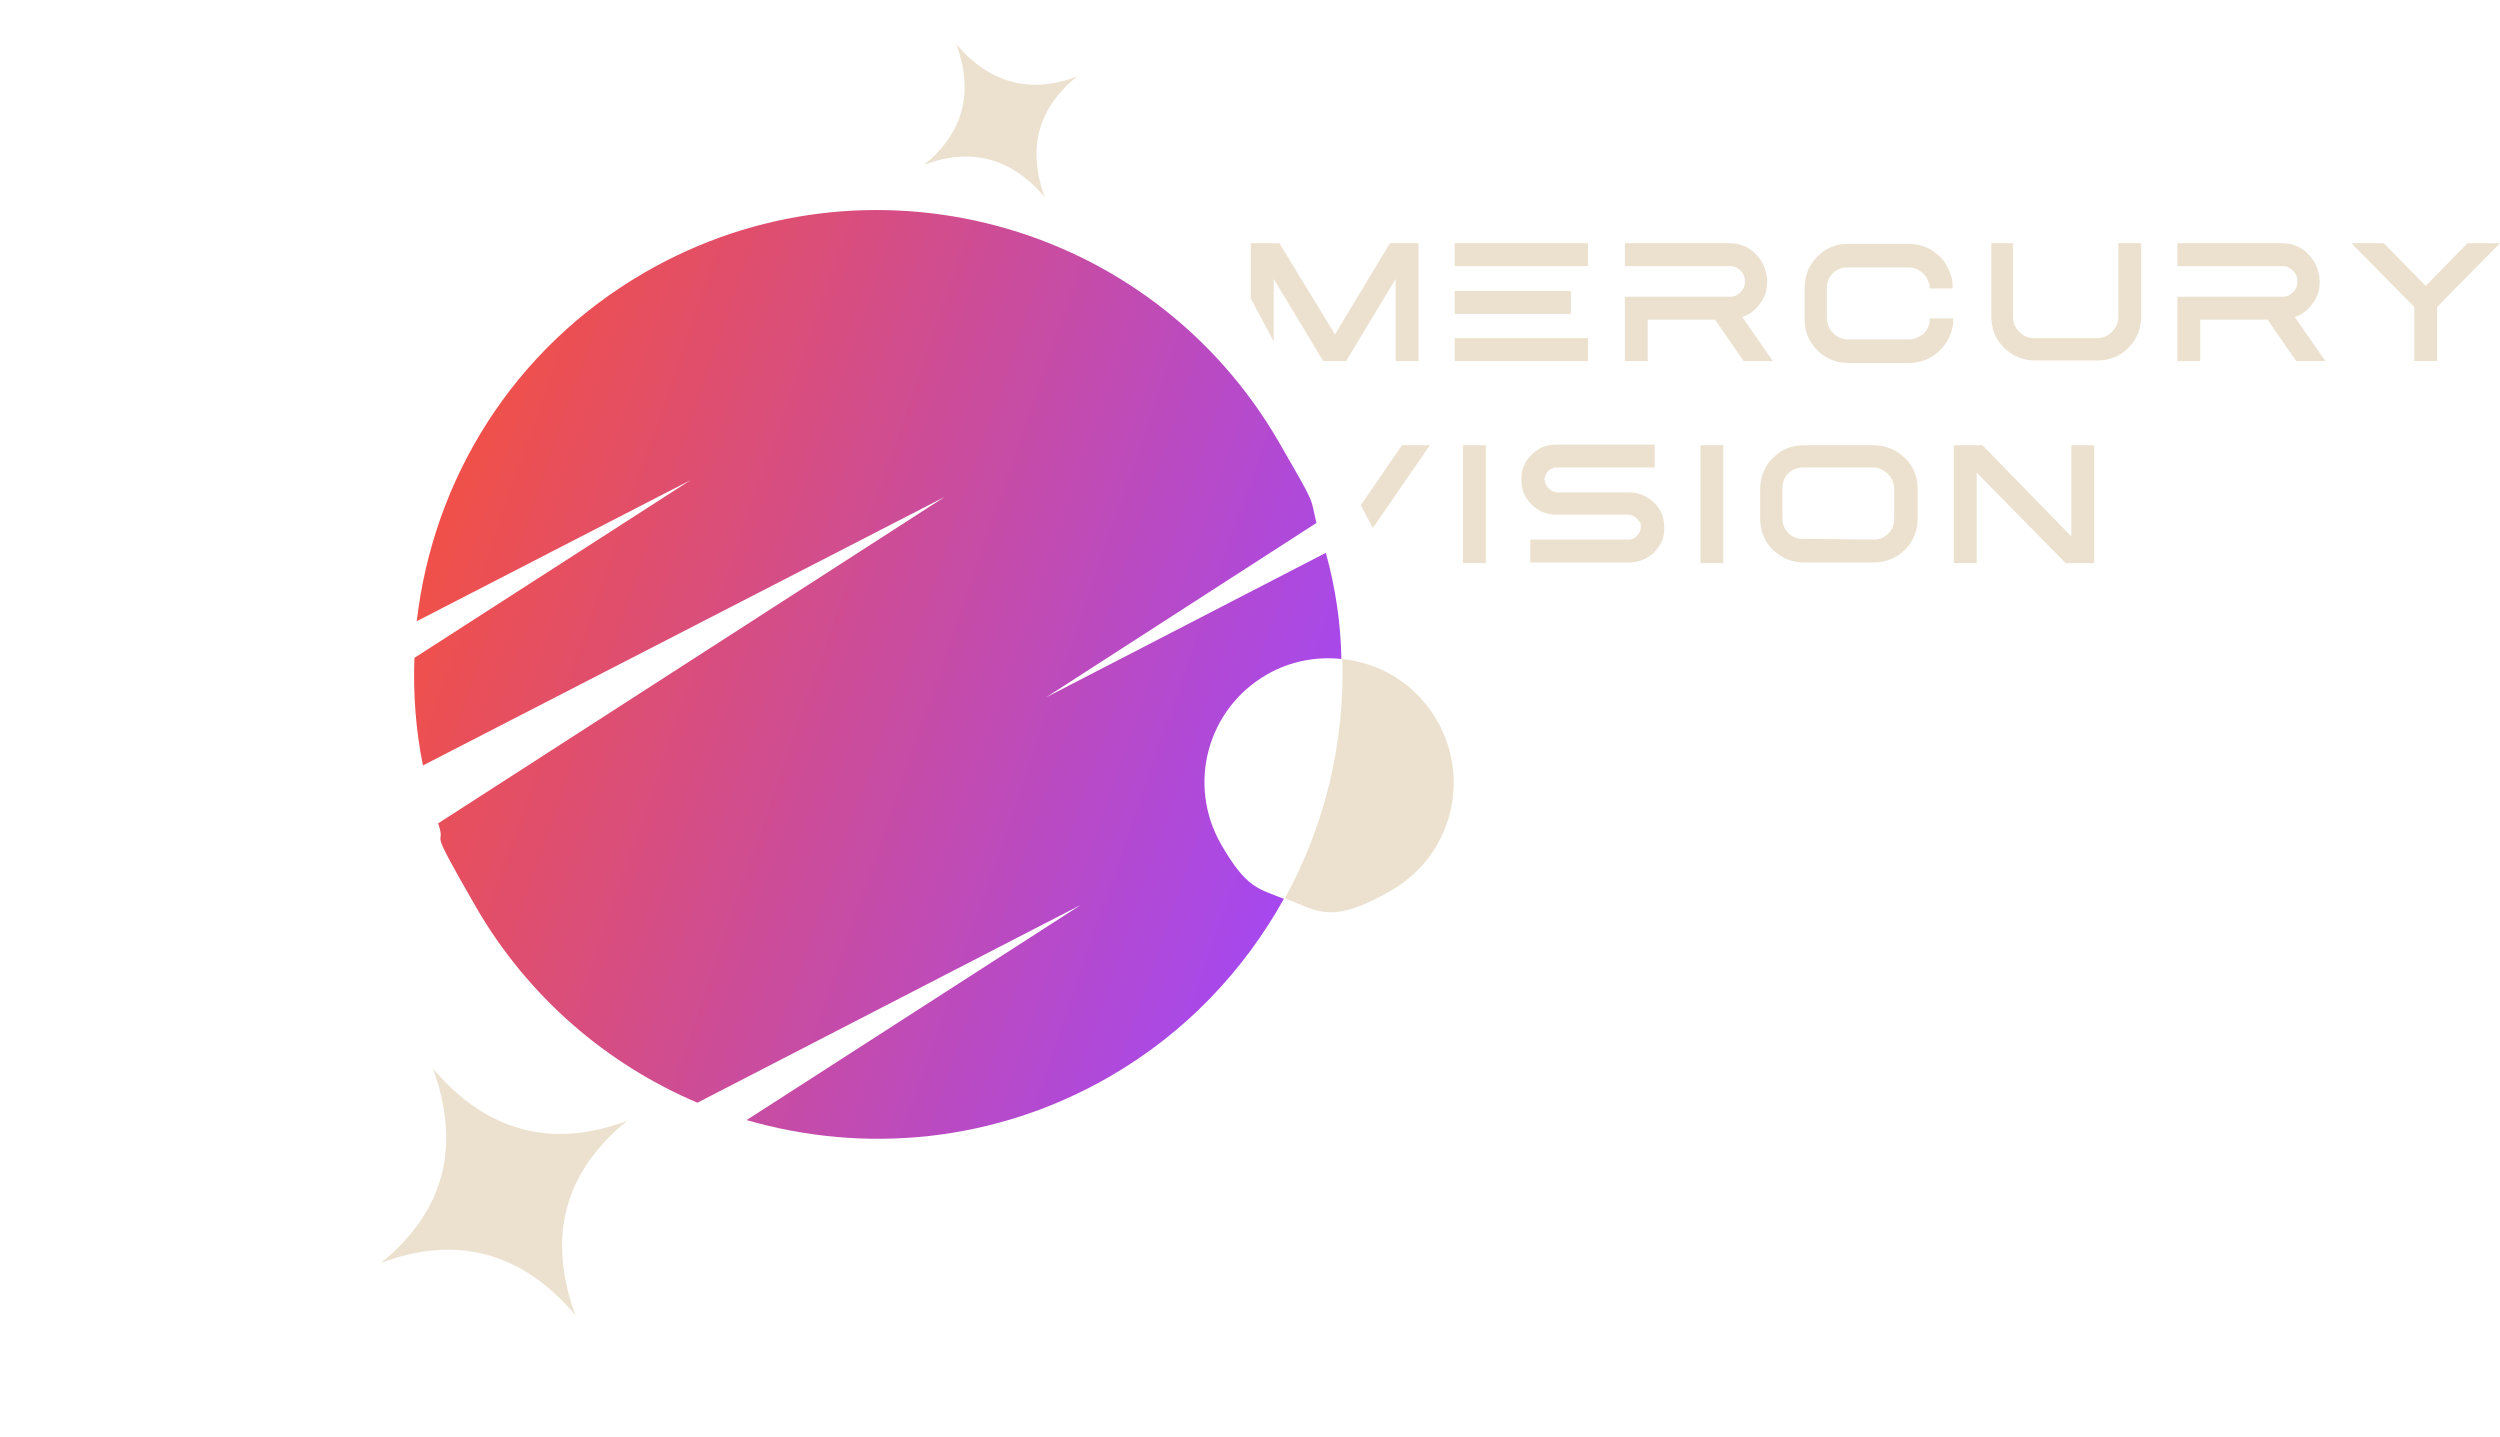 <?xml version="1.0" encoding="UTF-8"?> <svg xmlns="http://www.w3.org/2000/svg" width="1727" height="993" viewBox="0 0 1727 993" fill="none"><path d="M1026.39 389H1010.6V307.556H1026.39V389ZM1190.46 389H1174.67V307.556H1190.46V389ZM1430.44 370.069H1430.87V307.556H1446.67V389H1426.93L1365.51 326.486V389H1349.71V307.556H1369.46L1430.44 370.069ZM1143.08 322.964H1075.09C1073.77 322.964 1072.89 322.964 1072.02 323.845C1071.14 323.845 1070.26 324.725 1069.38 325.605C1068.51 326.486 1068.07 327.367 1067.63 328.247C1067.63 329.128 1066.75 330.449 1066.75 331.329L1067.19 331.769C1067.19 333.089 1067.63 334.411 1068.51 335.731C1069.38 337.052 1070.26 337.932 1071.58 338.812C1072.89 339.693 1074.21 340.134 1075.96 340.134H1125.54C1132.12 340.134 1137.82 342.775 1142.65 347.178C1147.47 352.02 1149.67 357.743 1149.67 364.347C1149.67 370.95 1148.35 374.032 1145.28 378.435C1142.21 382.837 1138.26 385.478 1133.43 387.239C1130.8 388.12 1128.17 388.56 1125.1 388.56H1057.1V372.711H1125.1C1127.29 372.711 1129.49 371.83 1130.8 370.069C1132.56 368.308 1133.43 366.548 1133.43 363.906C1133.43 361.265 1133.43 361.265 1132.12 359.944C1131.24 358.624 1130.36 357.743 1129.05 356.862C1127.73 355.982 1126.41 355.542 1124.66 355.542H1075.09C1068.51 355.542 1062.8 353.341 1057.98 348.498C1053.15 343.656 1050.96 337.932 1050.96 331.329C1050.96 324.726 1052.27 321.644 1055.34 317.241C1058.42 313.279 1061.93 310.197 1066.75 308.437C1069.38 307.556 1072.45 307.115 1075.09 307.115H1143.08V322.964ZM1294.44 307.556C1302.77 307.556 1309.79 310.637 1315.93 316.36C1322.08 322.524 1324.71 329.568 1324.71 337.933V358.184C1324.71 366.548 1321.64 374.032 1315.93 379.755C1310.23 385.478 1302.77 388.56 1294.44 388.56H1246.18C1237.85 388.56 1230.39 385.478 1224.68 379.755C1218.54 373.592 1215.91 366.548 1215.91 358.184V337.933C1215.91 329.568 1218.98 322.083 1224.68 316.36C1230.83 310.197 1237.85 307.556 1246.18 307.556H1294.44ZM1245.74 322.964C1243.11 322.964 1240.92 323.405 1238.28 324.726C1236.09 326.046 1234.34 327.807 1233.02 330.008C1231.7 332.209 1231.26 334.851 1231.26 337.492V357.743C1231.26 360.385 1231.7 362.586 1233.02 365.228C1234.34 367.429 1236.09 369.189 1238.28 370.51C1240.48 371.83 1243.11 372.271 1245.74 372.271L1294.44 372.711C1297.07 372.711 1299.26 372.271 1301.46 370.95C1303.65 369.629 1305.41 367.868 1306.72 365.667C1308.04 363.466 1308.48 360.825 1308.48 358.184V337.933C1308.48 333.97 1307.16 330.448 1304.09 327.366C1301.46 324.725 1297.95 322.964 1294 322.964H1245.74ZM948.361 364.731L939.998 349.001L968.481 307.556H987.784L948.361 364.731ZM1318.57 168.44C1323.83 168.44 1328.66 169.761 1333.04 171.962C1337.43 174.603 1340.94 177.686 1344.01 182.088C1346.64 186.49 1348.4 190.892 1348.84 196.175V199.257H1333.04V197.056C1332.17 193.534 1330.41 190.452 1327.78 188.251C1325.15 186.05 1322.08 184.73 1318.13 184.729H1276.45C1273.82 184.729 1271.63 185.17 1268.99 186.49C1266.8 187.811 1265.04 189.571 1263.73 191.772C1262.41 193.974 1261.97 196.615 1261.97 199.257V219.508C1261.97 223.47 1263.29 226.993 1266.36 230.074C1269.43 233.156 1272.5 234.477 1276.89 234.477H1318.57C1322.08 234.477 1325.15 233.155 1328.22 230.954C1330.85 228.753 1332.61 225.671 1333.04 222.149V219.948H1349.28V223.03C1348.4 230.954 1344.89 237.558 1339.19 242.841C1333.48 248.124 1326.46 250.765 1318.57 250.765H1276.89C1268.55 250.765 1261.1 247.683 1255.39 241.96C1249.25 235.797 1246.62 228.753 1246.62 220.389V198.816C1246.62 190.452 1249.69 182.968 1255.39 177.245C1261.54 171.082 1268.55 168.44 1276.89 168.44H1318.57ZM922.196 231.032L960.146 168H979.888V249.444H964.095V192.653L929.875 249.444H914.082L879.863 192.653V235.901L864.07 206.199V168H883.812L922.196 231.032ZM1097.02 249.444H1004.89V233.596H1097.02V249.444ZM1194.85 168C1201.87 168 1208.45 170.641 1213.28 175.924C1218.1 181.207 1220.74 187.37 1220.74 194.414C1220.74 201.458 1218.98 205.86 1215.03 210.703C1211.96 214.665 1208.01 217.747 1203.19 219.067H1203.63L1224.68 249.444H1204.5L1184.76 220.829H1138.26V249.444H1122.47V204.98H1194.85C1197.92 204.98 1200.12 204.1 1202.31 201.898C1204.5 199.697 1205.38 197.496 1205.38 194.414C1205.38 191.333 1204.5 189.132 1202.31 186.931C1200.12 184.73 1197.92 183.849 1194.85 183.849H1122.47V168H1194.85ZM1576.52 168C1583.54 168 1590.12 170.641 1594.95 175.924C1599.77 181.207 1602.41 187.37 1602.41 194.414C1602.41 201.458 1600.65 205.86 1596.7 210.703C1593.63 214.665 1589.68 217.747 1584.86 219.067H1585.3L1606.36 249.444H1586.18L1566.43 220.829H1519.93V249.444H1504.14V204.98H1576.52C1579.59 204.98 1581.79 204.099 1583.98 201.898C1586.17 199.697 1587.05 197.496 1587.05 194.414C1587.05 191.333 1586.17 189.132 1583.98 186.931C1581.79 184.73 1579.59 183.849 1576.52 183.849H1504.14V168H1576.52ZM1675.67 197.496L1704.62 168H1727L1683.57 212.023V249.444H1667.77V212.023L1624.34 168H1646.72L1675.67 197.496ZM1390.51 218.628C1390.51 222.59 1391.83 226.112 1394.9 229.193C1397.97 232.275 1401.04 233.596 1405.43 233.596H1448.42C1452.37 233.596 1455.88 232.275 1458.95 229.193C1462.02 226.112 1463.34 223.03 1463.34 218.628V168H1479.13V218.628C1479.13 226.992 1476.06 234.476 1470.36 240.199C1464.22 246.362 1457.2 249.004 1448.86 249.004H1405.87C1397.53 249.004 1390.08 245.922 1384.37 240.199C1378.23 234.036 1375.6 226.992 1375.6 218.628V168H1390.51V218.628ZM921.979 231.395H922.417L922.196 231.032L921.979 231.395ZM1085.18 216.866H1004.89V201.018H1085.18V216.866ZM1097.02 183.849H1004.89V168H1097.02V183.849Z" fill="#ECE1CF"></path><path fill-rule="evenodd" clip-rule="evenodd" d="M445.663 188.043C598.644 99.72 794.795 151.826 883.611 305.66C909.859 351.124 904.825 342.405 909.39 361.255L722.627 481.733L915.893 381.897C922.607 406.032 926.222 431.052 926.632 455.211C909.362 453.436 891.34 456.613 875.094 465.992C833.803 489.832 819.806 542.188 843.673 583.526C861.143 613.784 869.328 613.893 886.916 620.907C859.424 670.211 819.295 713.259 766.497 743.742C687.299 789.467 597.052 797.295 515.766 773.747L746.708 625.052L481.765 761.753C419.569 735.315 364.937 689.149 328.549 626.125C292.162 563.1 309.452 588.357 302.664 568.784L652.604 343.253L292.186 528.751C287.217 504.512 285.348 479.388 286.291 454.447L477.115 331.624L287.911 429.115C299.162 331.358 354.281 240.802 445.663 188.043Z" fill="url(#paint0_linear_14507_1363)"></path><path fill-rule="evenodd" clip-rule="evenodd" d="M926.632 455.211C953.411 457.822 978.115 472.473 992.592 497.547C1016.46 538.886 1002.46 591.242 961.171 615.081C919.88 638.921 910.912 629.641 887.592 620.515C915.37 570.142 929.049 512.548 927.309 454.82" fill="#ECE1CF"></path><path fill-rule="evenodd" clip-rule="evenodd" d="M638.378 113.826C670.223 101.764 698.673 108.832 721.694 136.201C709.503 102.579 716.93 74.799 743.975 52.859C712.129 64.92 683.68 57.852 660.658 30.483C672.849 64.105 665.423 91.886 638.378 113.826Z" fill="#ECE1CF"></path><path fill-rule="evenodd" clip-rule="evenodd" d="M263.182 872.436C314.503 852.999 360.35 864.389 397.451 908.496C377.804 854.312 389.773 809.542 433.357 774.185C382.036 793.623 336.189 782.232 299.088 738.125C318.735 792.309 306.766 837.08 263.182 872.436Z" fill="#ECE1CF"></path><defs><linearGradient id="paint0_linear_14507_1363" x1="302.702" y1="360.939" x2="908.343" y2="570.939" gradientUnits="userSpaceOnUse"><stop stop-color="#F05048"></stop><stop offset="1" stop-color="#A548F0"></stop></linearGradient></defs></svg> 